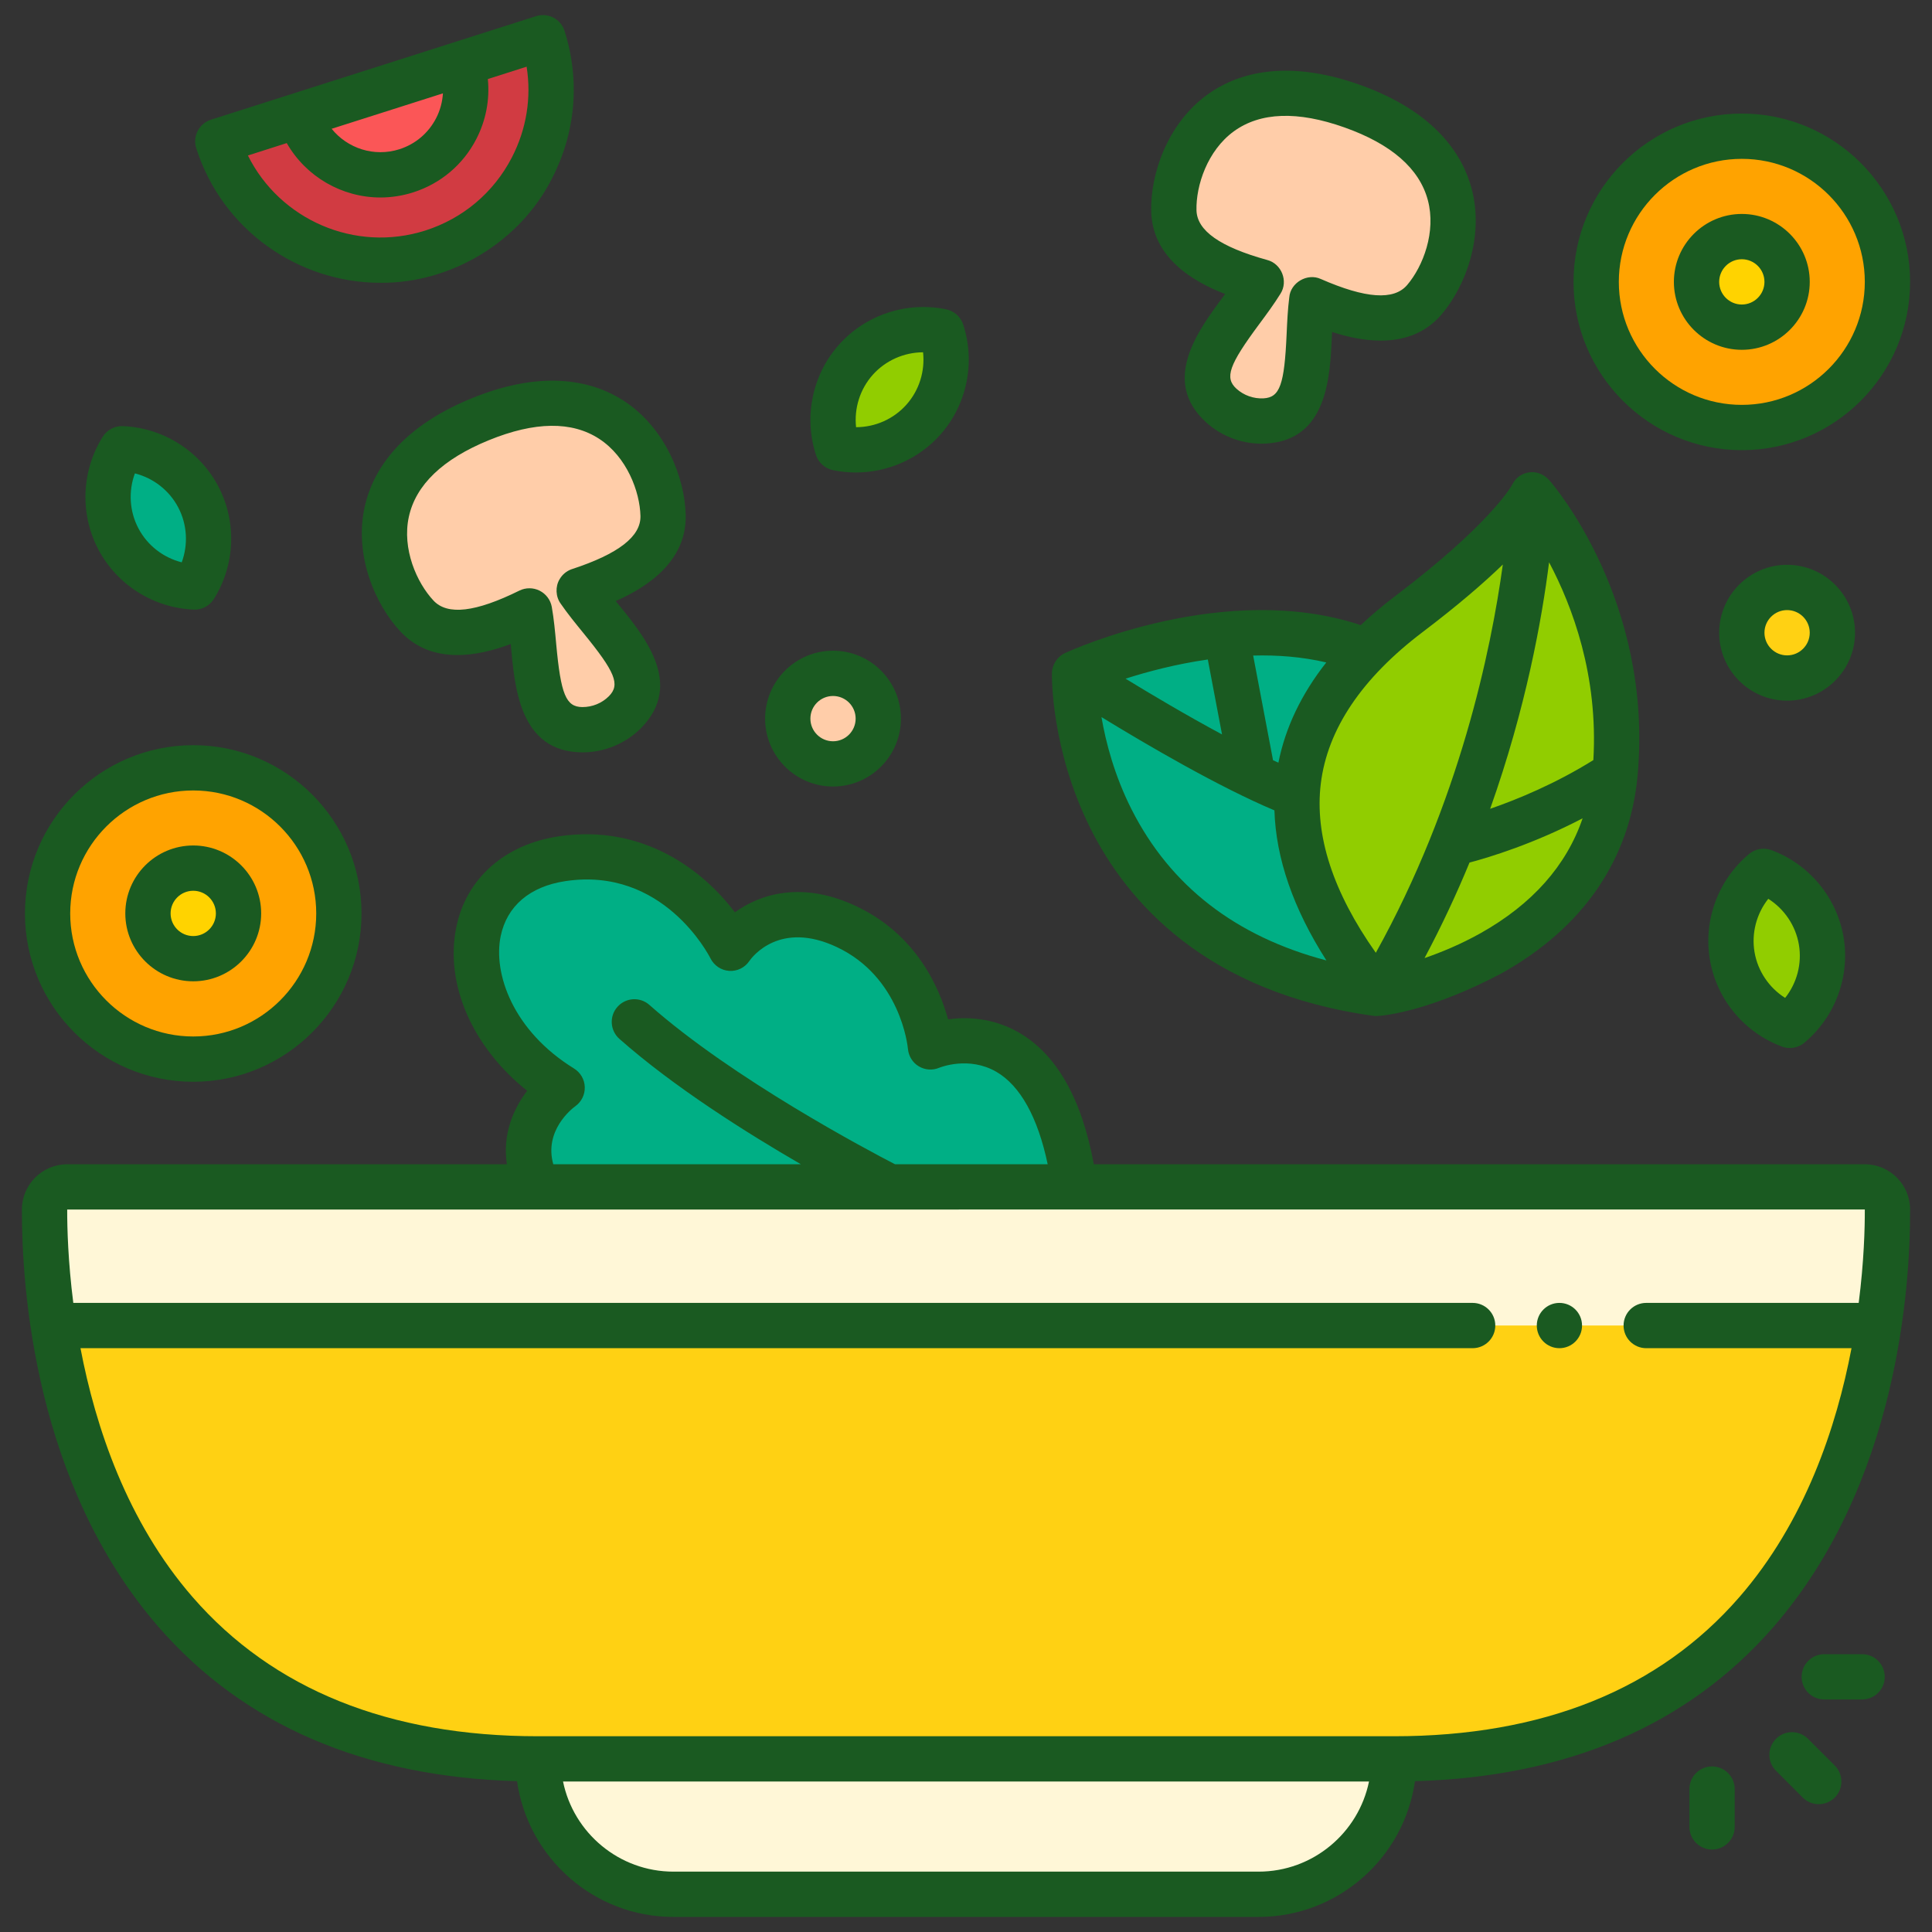 <svg width="50" height="50" viewBox="0 0 50 50" fill="none" xmlns="http://www.w3.org/2000/svg">
<rect x="0" y="0" width="50" height="50" fill="#333333" stroke="none"/>
<g clip-path="url(#clip0_524_6594)">
<path d="M25 45.519H36.075C40.626 45.519 43.562 43.895 45.453 41.722C48.589 38.119 48.853 33.009 48.847 31.299C48.846 30.977 48.584 30.717 48.261 30.717H25H1.739C1.417 30.717 1.154 30.977 1.153 31.299C1.148 33.009 1.411 38.119 4.547 41.722C6.439 43.895 9.374 45.519 13.926 45.519H25Z" fill="#FFD113"/>
<path d="M13.926 45.52C13.926 47.455 15.495 49.024 17.43 49.024H32.571C34.506 49.024 36.075 47.455 36.075 45.52H13.926Z" fill="#FFF7D7"/>
<path d="M25 30.717H1.739C1.417 30.717 1.154 30.977 1.153 31.299C1.151 31.925 1.185 33.007 1.383 34.304H48.617C48.815 33.007 48.849 31.925 48.847 31.299C48.846 30.977 48.583 30.717 48.261 30.717H25Z" fill="#FFF7D7"/>
<path d="M35.672 25.717C31.938 21.099 33.779 17.924 36.47 15.887C39.155 13.854 39.655 12.815 39.655 12.815C39.655 12.815 42.185 15.706 41.799 20.008C41.364 24.856 35.672 25.717 35.672 25.717Z" fill="#91CD00"/>
<path d="M35.359 16.855C31.983 15.508 27.81 17.434 27.81 17.434C27.81 17.434 27.671 24.637 35.672 25.718C32.484 21.775 33.36 18.884 35.359 16.855Z" fill="#00AF85"/>
<path d="M5.001 27.408C7.083 27.408 8.77 25.72 8.77 23.639C8.77 21.557 7.083 19.869 5.001 19.869C2.919 19.869 1.231 21.557 1.231 23.639C1.231 25.72 2.919 27.408 5.001 27.408Z" fill="#FFA300"/>
<path d="M5.001 24.811C4.355 24.811 3.829 24.285 3.829 23.639C3.829 22.992 4.355 22.467 5.001 22.467C5.647 22.467 6.173 22.992 6.173 23.639C6.173 24.285 5.647 24.811 5.001 24.811Z" fill="#FFD300"/>
<path d="M21.559 19.77C20.912 19.77 20.387 19.244 20.387 18.598C20.387 17.951 20.912 17.426 21.559 17.426C22.205 17.426 22.73 17.951 22.73 18.598C22.73 19.244 22.205 19.77 21.559 19.77Z" fill="#FFCDA9"/>
<path d="M46.25 17.547C45.604 17.547 45.078 17.021 45.078 16.375C45.078 15.729 45.604 15.203 46.25 15.203C46.896 15.203 47.422 15.729 47.422 16.375C47.422 17.021 46.896 17.547 46.25 17.547Z" fill="#FFD113"/>
<path d="M45.078 11.064C47.16 11.064 48.847 9.376 48.847 7.295C48.847 5.213 47.16 3.525 45.078 3.525C42.996 3.525 41.309 5.213 41.309 7.295C41.309 9.376 42.996 11.064 45.078 11.064Z" fill="#FFA300"/>
<path d="M45.078 8.465C44.432 8.465 43.906 7.939 43.906 7.293C43.906 6.647 44.432 6.121 45.078 6.121C45.724 6.121 46.25 6.647 46.25 7.293C46.25 7.939 45.724 8.465 45.078 8.465Z" fill="#FFD300"/>
<path d="M13.703 15.809C13.932 17.089 13.706 18.871 15.064 18.885C15.478 18.889 15.88 18.725 16.173 18.431C17.132 17.47 15.722 16.357 14.989 15.284L14.991 15.283L14.989 15.284C15.866 14.996 17.186 14.458 17.161 13.341C17.129 11.976 15.887 9.436 12.426 10.851C8.965 12.267 9.859 14.949 10.792 15.945C11.556 16.759 12.873 16.22 13.701 15.81L13.703 15.809Z" fill="#FFCDA9"/>
<path d="M34.99 2.745C31.466 1.495 30.346 4.091 30.379 5.455C30.406 6.571 31.747 7.047 32.637 7.293L32.639 7.294C31.957 8.4 30.602 9.578 31.605 10.493C31.911 10.773 32.321 10.918 32.734 10.894C34.09 10.816 33.78 9.047 33.949 7.758L33.951 7.759L33.949 7.758C34.794 8.128 36.138 8.606 36.863 7.756C37.748 6.718 38.514 3.996 34.99 2.745L34.99 2.745Z" fill="#FFCDA9"/>
<path d="M14.052 0.977C14.792 3.3 13.508 5.784 11.184 6.524C8.861 7.264 6.377 5.98 5.637 3.657L14.052 0.977Z" fill="#D13B42"/>
<path d="M11.948 1.646C12.318 2.808 11.676 4.05 10.514 4.42C9.352 4.79 8.11 4.148 7.74 2.987L11.948 1.646Z" fill="#FB5657"/>
<path d="M45.642 22.551C45.022 23.066 44.684 23.887 44.829 24.739C44.974 25.591 45.564 26.255 46.32 26.536C46.94 26.021 47.278 25.2 47.133 24.348C46.988 23.495 46.397 22.832 45.642 22.551Z" fill="#91CD00"/>
<path d="M24.37 8.58C23.58 8.417 22.728 8.664 22.152 9.308C21.576 9.953 21.424 10.828 21.675 11.594C22.465 11.758 23.317 11.51 23.893 10.866C24.47 10.221 24.62 9.347 24.37 8.58Z" fill="#91CD00"/>
<path d="M3.156 11.613C2.727 12.296 2.661 13.181 3.063 13.946C3.466 14.711 4.233 15.158 5.038 15.191C5.468 14.508 5.533 13.623 5.131 12.858C4.729 12.093 3.962 11.646 3.156 11.613Z" fill="#00AF85"/>
<path d="M14.548 28.151C14.548 28.151 13.115 29.169 13.925 30.716H27.809C27.133 25.784 24.08 27.092 24.08 27.092C24.08 27.092 23.893 24.912 21.9 23.977C19.906 23.043 18.909 24.538 18.909 24.538C18.909 24.538 17.538 21.777 14.548 22.223C11.557 22.669 11.62 26.345 14.548 28.151Z" fill="#00AF85"/>
<path d="M48.261 30.131H28.308C27.993 28.42 27.335 27.269 26.348 26.71C25.682 26.334 25.014 26.315 24.536 26.38C24.312 25.558 23.714 24.181 22.149 23.447C20.767 22.799 19.685 23.128 19.018 23.611C18.225 22.554 16.665 21.315 14.462 21.644C13.06 21.853 12.068 22.732 11.809 23.994C11.506 25.473 12.232 27.105 13.643 28.23C13.286 28.696 13 29.356 13.118 30.131H1.739C1.095 30.131 0.57 30.654 0.567 31.297C0.561 33.318 0.892 38.415 4.105 42.107C6.314 44.645 9.433 45.985 13.381 46.097C13.663 48.08 15.371 49.61 17.43 49.61H32.57C34.63 49.61 36.338 48.08 36.619 46.097C40.567 45.985 43.687 44.645 45.895 42.107C49.109 38.415 49.44 33.318 49.433 31.297C49.431 30.654 48.905 30.131 48.261 30.131H48.261ZM14.888 28.63C15.048 28.516 15.14 28.329 15.134 28.133C15.128 27.937 15.023 27.756 14.856 27.653C13.27 26.674 12.76 25.192 12.957 24.23C13.118 23.447 13.714 22.94 14.635 22.803C17.155 22.426 18.337 24.704 18.385 24.799C18.478 24.986 18.662 25.113 18.871 25.126C19.079 25.14 19.278 25.043 19.394 24.869C19.47 24.759 20.184 23.82 21.652 24.508C23.303 25.282 23.491 27.07 23.497 27.143C23.514 27.33 23.616 27.5 23.778 27.596C23.939 27.693 24.135 27.707 24.308 27.633C24.339 27.621 25.075 27.328 25.783 27.737C26.405 28.096 26.859 28.918 27.114 30.131H23.163C22.471 29.773 18.978 27.928 16.806 26.007C16.564 25.792 16.193 25.815 15.979 26.058C15.764 26.3 15.787 26.67 16.029 26.885C17.434 28.128 19.311 29.311 20.727 30.131H14.319C14.074 29.261 14.798 28.695 14.888 28.63ZM32.57 48.438H17.43C16.021 48.438 14.843 47.435 14.571 46.105H35.43C35.158 47.435 33.979 48.438 32.57 48.438H32.57ZM45.011 41.337C42.934 43.724 39.928 44.934 36.075 44.934H13.925C10.073 44.934 7.066 43.724 4.989 41.337C3.288 39.383 2.471 36.929 2.083 34.891H38.112C38.435 34.891 38.698 34.628 38.698 34.305C38.698 33.981 38.435 33.719 38.112 33.719H1.897C1.761 32.65 1.738 31.784 1.739 31.303L48.261 31.301C48.263 31.782 48.24 32.65 48.103 33.719H42.604C42.28 33.719 42.018 33.981 42.018 34.305C42.018 34.628 42.28 34.891 42.604 34.891H47.917C47.529 36.929 46.712 39.383 45.011 41.337Z" fill="#1A5A21"/>
<path d="M35.591 26.296C35.913 26.291 37.114 26.114 38.857 25.191C40.963 24.02 42.182 22.25 42.381 20.07C42.381 20.07 42.381 20.069 42.381 20.068C42.382 20.065 42.382 20.062 42.382 20.059C42.786 15.559 40.206 12.553 40.096 12.428C40.094 12.425 40.091 12.423 40.089 12.42C40.079 12.41 40.069 12.4 40.059 12.391C39.929 12.264 39.751 12.197 39.57 12.225C39.387 12.253 39.233 12.359 39.148 12.52C39.147 12.52 39.147 12.521 39.147 12.521C39.141 12.532 39.134 12.543 39.129 12.555C39.087 12.63 38.506 13.609 36.117 15.419C35.791 15.666 35.491 15.919 35.215 16.178C31.725 15.014 27.738 16.82 27.564 16.9C27.364 16.991 27.227 17.201 27.224 17.421C27.222 17.5 27.198 19.389 28.216 21.43C29.16 23.323 31.206 25.703 35.591 26.296L35.591 26.296ZM31.258 17.067L31.626 19.007C30.709 18.514 29.794 17.971 29.129 17.564C29.691 17.384 30.433 17.186 31.258 17.068L31.258 17.067ZM29.286 20.949C28.84 20.067 28.617 19.206 28.506 18.558C29.652 19.26 31.54 20.366 32.982 20.972C33.02 22.216 33.47 23.515 34.327 24.856C31.98 24.238 30.288 22.928 29.286 20.949H29.286ZM38.317 24.151C37.808 24.436 37.303 24.645 36.867 24.795C37.311 23.962 37.696 23.134 38.031 22.323C38.559 22.183 39.691 21.838 40.958 21.178C40.54 22.401 39.657 23.398 38.317 24.151ZM41.236 19.671C40.255 20.282 39.278 20.685 38.565 20.932C39.488 18.335 39.904 16.034 40.09 14.552C40.694 15.691 41.365 17.482 41.236 19.671ZM36.824 16.353C37.732 15.665 38.401 15.085 38.893 14.61C38.589 16.825 37.773 20.759 35.606 24.658C34.499 23.09 34.019 21.62 34.182 20.281C34.354 18.872 35.243 17.55 36.824 16.353ZM34.324 17.144C33.68 17.962 33.266 18.828 33.085 19.738C33.039 19.717 32.993 19.697 32.946 19.675L32.432 16.966C33.056 16.949 33.698 16.997 34.324 17.144H34.324Z" fill="#1A5A21"/>
<path d="M5.001 27.996C7.402 27.996 9.356 26.042 9.356 23.64C9.356 21.239 7.402 19.285 5.001 19.285C2.599 19.285 0.646 21.239 0.646 23.64C0.646 26.042 2.599 27.996 5.001 27.996ZM5.001 20.457C6.756 20.457 8.184 21.885 8.184 23.64C8.184 25.396 6.756 26.824 5.001 26.824C3.245 26.824 1.817 25.396 1.817 23.64C1.817 21.885 3.246 20.457 5.001 20.457Z" fill="#1A5A21"/>
<path d="M5.001 25.396C5.97 25.396 6.759 24.608 6.759 23.639C6.759 22.669 5.97 21.881 5.001 21.881C4.032 21.881 3.243 22.669 3.243 23.639C3.243 24.608 4.032 25.396 5.001 25.396ZM5.001 23.053C5.324 23.053 5.587 23.316 5.587 23.639C5.587 23.962 5.324 24.225 5.001 24.225C4.678 24.225 4.415 23.962 4.415 23.639C4.415 23.316 4.678 23.053 5.001 23.053Z" fill="#1A5A21"/>
<path d="M21.559 20.355C22.528 20.355 23.316 19.567 23.316 18.598C23.316 17.628 22.528 16.84 21.559 16.84C20.589 16.84 19.801 17.628 19.801 18.598C19.801 19.567 20.589 20.355 21.559 20.355ZM21.559 18.012C21.882 18.012 22.144 18.274 22.144 18.598C22.144 18.921 21.882 19.184 21.559 19.184C21.235 19.184 20.973 18.921 20.973 18.598C20.973 18.274 21.235 18.012 21.559 18.012Z" fill="#1A5A21"/>
<path d="M46.25 14.617C45.281 14.617 44.492 15.406 44.492 16.375C44.492 17.344 45.281 18.133 46.25 18.133C47.219 18.133 48.008 17.344 48.008 16.375C48.008 15.406 47.219 14.617 46.25 14.617ZM46.25 16.961C45.927 16.961 45.664 16.698 45.664 16.375C45.664 16.052 45.927 15.789 46.25 15.789C46.573 15.789 46.836 16.052 46.836 16.375C46.836 16.698 46.573 16.961 46.25 16.961Z" fill="#1A5A21"/>
<path d="M45.078 11.65C47.479 11.65 49.433 9.696 49.433 7.295C49.433 4.893 47.479 2.939 45.078 2.939C42.676 2.939 40.723 4.893 40.723 7.295C40.723 9.696 42.676 11.65 45.078 11.65ZM45.078 4.111C46.833 4.111 48.261 5.539 48.261 7.295C48.261 9.05 46.833 10.478 45.078 10.478C43.323 10.478 41.895 9.05 41.895 7.295C41.895 5.539 43.323 4.111 45.078 4.111Z" fill="#1A5A21"/>
<path d="M45.078 9.053C46.047 9.053 46.836 8.264 46.836 7.295C46.836 6.326 46.047 5.537 45.078 5.537C44.109 5.537 43.32 6.326 43.32 7.295C43.32 8.264 44.109 9.053 45.078 9.053ZM45.078 6.709C45.401 6.709 45.664 6.972 45.664 7.295C45.664 7.618 45.401 7.881 45.078 7.881C44.755 7.881 44.492 7.618 44.492 7.295C44.492 6.972 44.755 6.709 45.078 6.709Z" fill="#1A5A21"/>
<path d="M12.204 10.309C10.25 11.108 9.62 12.281 9.436 13.124C9.164 14.375 9.706 15.643 10.365 16.346C11.186 17.221 12.387 16.98 13.218 16.666C13.318 17.773 13.437 19.467 15.079 19.471C15.642 19.471 16.19 19.244 16.588 18.845C17.734 17.684 16.633 16.414 15.935 15.555C16.748 15.197 17.774 14.528 17.746 13.327C17.724 12.365 17.223 11.08 16.152 10.378C15.43 9.906 14.159 9.51 12.204 10.309ZM15.51 11.359C16.221 11.824 16.56 12.72 16.575 13.354C16.587 13.883 16.009 14.332 14.807 14.727C14.805 14.727 14.802 14.728 14.799 14.729C14.798 14.729 14.797 14.73 14.797 14.73C14.659 14.778 14.55 14.873 14.482 14.991C14.368 15.18 14.378 15.444 14.513 15.626C14.689 15.882 14.894 16.133 15.092 16.376C15.926 17.396 16.056 17.718 15.758 18.018C15.577 18.199 15.329 18.3 15.07 18.299C14.647 18.295 14.514 17.973 14.394 16.662C14.365 16.344 14.335 16.016 14.28 15.706C14.247 15.525 14.13 15.37 13.966 15.287C13.801 15.204 13.606 15.204 13.441 15.285C12.308 15.845 11.582 15.93 11.22 15.544C10.785 15.081 10.4 14.204 10.581 13.374C10.762 12.547 11.457 11.881 12.648 11.394C13.839 10.907 14.802 10.895 15.51 11.359Z" fill="#1A5A21"/>
<path d="M31.707 7.609C31.686 7.637 31.667 7.664 31.646 7.691C31.006 8.554 30.04 9.858 31.21 10.926C31.631 11.311 32.201 11.512 32.768 11.479C34.35 11.388 34.422 9.766 34.469 8.693C34.471 8.659 34.472 8.625 34.474 8.591C34.846 8.712 35.288 8.815 35.734 8.815C36.3 8.815 36.872 8.648 37.309 8.136C37.933 7.404 38.415 6.111 38.084 4.875C37.861 4.041 37.177 2.9 35.187 2.193C33.196 1.487 31.946 1.942 31.247 2.448C30.21 3.199 29.77 4.507 29.793 5.469C29.822 6.67 30.879 7.29 31.707 7.609V7.609ZM31.934 3.397C32.62 2.901 33.582 2.867 34.795 3.298C36.007 3.728 36.733 4.361 36.952 5.178C37.172 5.999 36.829 6.893 36.417 7.376C36.073 7.779 35.343 7.728 34.184 7.221C33.835 7.059 33.396 7.314 33.366 7.697C33.327 8.005 33.312 8.329 33.298 8.642C33.24 9.958 33.123 10.285 32.701 10.309C32.445 10.323 32.19 10.233 32 10.061C31.688 9.776 31.803 9.448 32.588 8.389C32.777 8.134 32.973 7.869 33.139 7.601C33.346 7.276 33.166 6.825 32.794 6.728C31.576 6.391 30.977 5.97 30.965 5.441C30.949 4.806 31.246 3.896 31.934 3.397H31.934Z" fill="#1A5A21"/>
<path d="M9.848 7.319C11.678 7.332 13.461 6.258 14.288 4.613C14.901 3.427 15.016 2.072 14.61 0.799C14.512 0.49 14.183 0.32 13.874 0.418L5.459 3.098C5.311 3.146 5.188 3.25 5.116 3.388C5.045 3.526 5.031 3.686 5.078 3.834C5.755 5.96 7.728 7.319 9.848 7.319ZM11.463 2.416C11.449 2.638 11.391 2.858 11.285 3.062C11.086 3.446 10.749 3.731 10.337 3.862C9.681 4.071 8.991 3.839 8.583 3.333L11.463 2.416ZM7.421 3.703C7.92 4.576 8.853 5.111 9.846 5.111C10.126 5.111 10.411 5.068 10.692 4.979C11.403 4.752 11.984 4.263 12.326 3.6C12.577 3.114 12.678 2.578 12.625 2.046L13.629 1.726C13.756 2.526 13.626 3.342 13.247 4.075C12.777 4.984 11.981 5.655 11.007 5.966C9.184 6.546 7.242 5.686 6.416 4.024L7.421 3.703H7.421Z" fill="#1A5A21"/>
<path d="M45.846 22.002C45.65 21.928 45.429 21.966 45.267 22.1C44.467 22.766 44.078 23.815 44.252 24.838C44.426 25.861 45.14 26.722 46.116 27.085C46.182 27.11 46.251 27.122 46.32 27.122C46.455 27.122 46.588 27.076 46.695 26.987C47.495 26.321 47.885 25.272 47.711 24.249C47.536 23.226 46.822 22.365 45.847 22.002H45.846ZM46.199 25.826C45.784 25.563 45.491 25.133 45.407 24.641C45.324 24.149 45.458 23.647 45.763 23.261C46.178 23.524 46.471 23.954 46.555 24.446C46.639 24.938 46.505 25.44 46.199 25.826Z" fill="#1A5A21"/>
<path d="M21.556 12.167C21.753 12.208 21.951 12.228 22.148 12.228C22.972 12.228 23.772 11.88 24.33 11.256C25.022 10.482 25.25 9.387 24.927 8.398C24.861 8.198 24.694 8.049 24.489 8.006C23.469 7.795 22.406 8.144 21.715 8.918C21.023 9.691 20.795 10.786 21.118 11.776C21.183 11.975 21.351 12.125 21.556 12.167ZM22.588 9.699C22.921 9.327 23.398 9.119 23.889 9.117C23.942 9.606 23.789 10.103 23.456 10.475C23.124 10.847 22.647 11.055 22.155 11.056C22.102 10.568 22.256 10.071 22.588 9.699Z" fill="#1A5A21"/>
<path d="M5.014 15.776C5.022 15.777 5.03 15.777 5.038 15.777C5.239 15.777 5.427 15.674 5.534 15.503C6.088 14.622 6.133 13.504 5.649 12.585C5.166 11.667 4.22 11.07 3.18 11.028C2.97 11.019 2.772 11.124 2.66 11.301C2.106 12.183 2.062 13.301 2.545 14.219C3.028 15.137 3.974 15.734 5.014 15.776ZM3.491 12.251C3.968 12.372 4.38 12.689 4.612 13.131C4.845 13.573 4.873 14.092 4.703 14.553C4.226 14.432 3.814 14.115 3.582 13.673C3.349 13.232 3.321 12.712 3.491 12.251L3.491 12.251Z" fill="#1A5A21"/>
<path d="M46.791 45C46.562 44.771 46.191 44.771 45.963 45C45.734 45.228 45.734 45.599 45.963 45.828L46.655 46.521C46.769 46.635 46.919 46.692 47.069 46.692C47.219 46.692 47.369 46.635 47.484 46.521C47.712 46.292 47.712 45.921 47.484 45.692L46.791 45H46.791Z" fill="#1A5A21"/>
<path d="M48.191 42.81H47.212C46.888 42.81 46.626 43.073 46.626 43.397C46.626 43.72 46.888 43.982 47.212 43.982H48.191C48.515 43.982 48.777 43.72 48.777 43.397C48.777 43.073 48.515 42.81 48.191 42.81Z" fill="#1A5A21"/>
<path d="M44.308 45.715C43.984 45.715 43.722 45.977 43.722 46.301V47.28C43.722 47.603 43.984 47.866 44.308 47.866C44.631 47.866 44.894 47.603 44.894 47.28V46.301C44.894 45.977 44.631 45.715 44.308 45.715Z" fill="#1A5A21"/>
<path d="M40.357 34.891C40.681 34.891 40.943 34.628 40.943 34.305C40.943 33.981 40.681 33.719 40.357 33.719C40.034 33.719 39.772 33.981 39.772 34.305C39.772 34.628 40.034 34.891 40.357 34.891Z" fill="#1A5A21"/>
</g>
<defs>
<clipPath id="clip0_524_6594">
<rect width="50" height="50" fill="white"/>
</clipPath>
</defs>
</svg>

